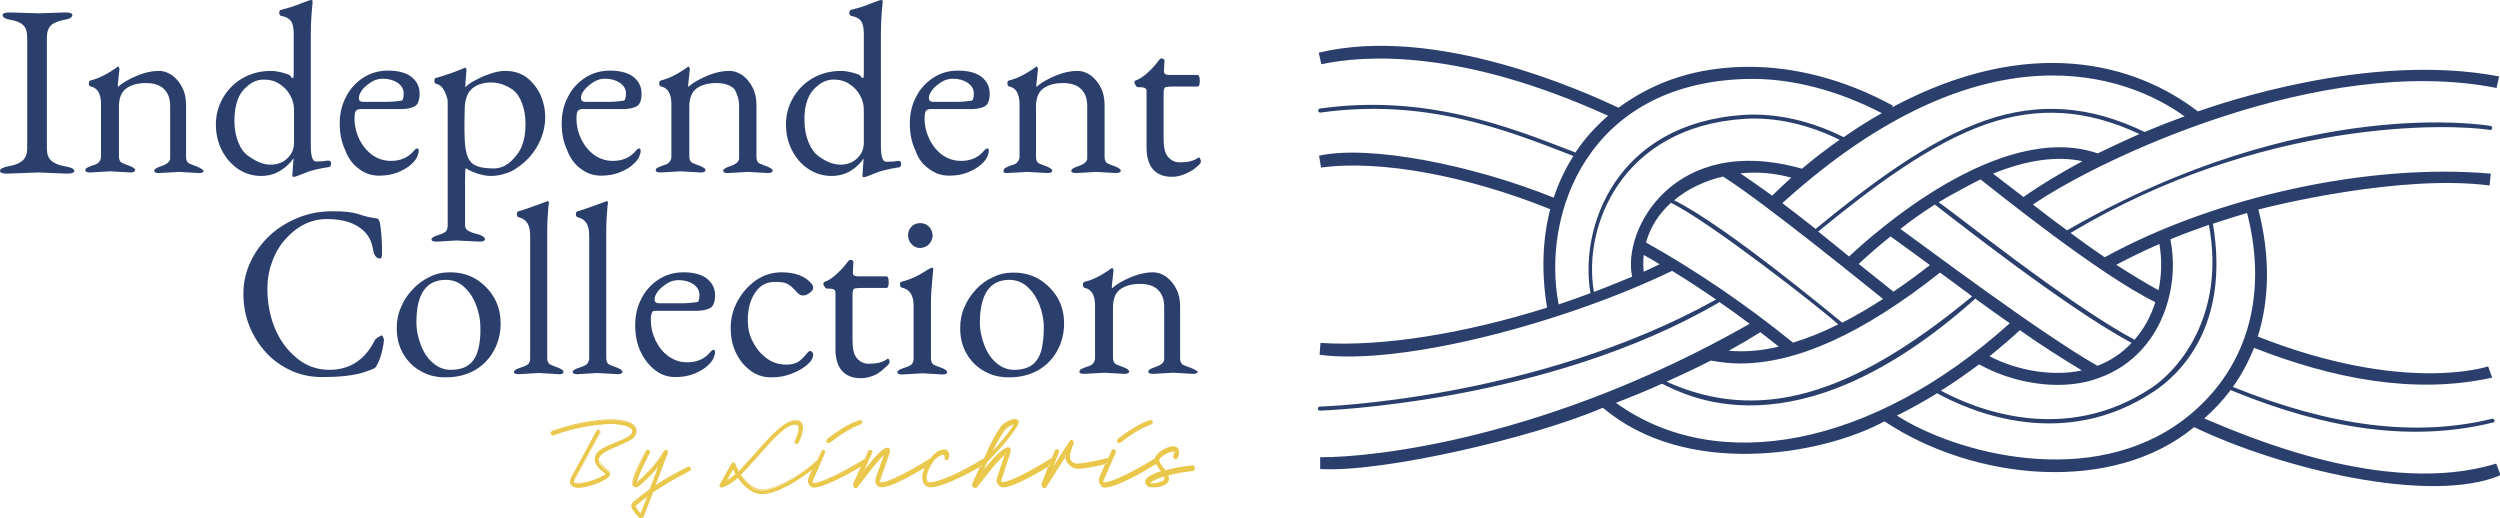 <?xml version="1.0" encoding="utf-8"?>
<!-- Generator: Adobe Illustrator 27.1.1, SVG Export Plug-In . SVG Version: 6.00 Build 0)  -->
<svg version="1.1" id="Layer_1" xmlns="http://www.w3.org/2000/svg" xmlns:xlink="http://www.w3.org/1999/xlink" x="0px" y="0px"
	 viewBox="0 0 863.9 179.1" style="enable-background:new 0 0 863.9 179.1;" xml:space="preserve">
<style type="text/css">
	.st0{fill:#2B3F6D;}
	.st1{fill:#EAC84B;}
	.st2{fill:#EAC74A;}
</style>
<g>
	<path id="fullLogo" class="st0" d="M862.6,160.2c-38.5,11.8-87.7-10.1-100.9-15.6c3.4-3,6.5-6.3,9.1-9.8
		c23.5,9.6,56.4,19.7,90.7,11.2c0.4-0.1,0.6-0.5,0.5-0.8s-0.5-0.6-0.8-0.5c-26.2,6.4-55.5,2.8-89.6-11c3-4.2,5.4-8.7,7.3-13.5
		c26.8,10.5,55.1,16.3,82.3,10.3l-1.4-3.9c-0.3,0.1-28.8,9.7-79.6-10.3c4.1-13,4.3-28,0.2-43.9c4.5-1.2,49.2-12.3,79.9-8.3l0.4-4.1
		c-41.8-3.7-95.2,7.9-133.4,28.9c-4-2.7-7.9-5.5-11.8-8.4c66.2-39.7,130.8-37.8,144.9-35.6c0.4,0.1,0.7-0.2,0.8-0.6
		c0.1-0.4-0.2-0.7-0.6-0.8c-0.2,0-64-11.4-146.3,36.1c-4-2.9-7.9-5.9-11.8-8.9c22.6-15.6,99.7-52.3,160.2-40.3l0.9-4
		c-45.2-8.6-97,9.7-104.1,12.1c-21.4-16.5-58-26.9-105.7-1.4l0.3-0.6c-16.7-9.1-34.4-13.7-51.3-13.4c-16.2,0.3-30.5,4.6-43.5,14.1
		c-11.6-5.4-62.8-28.8-103.6-19l0.9,4c15.4-3.3,48.5-5.2,99.1,17.8c-4.4,3.8-8.2,8-11.3,12.7c-23.1-9-51.9-20.3-88.3-15.2
		c-0.4,0.1-0.6,0.4-0.6,0.8c0.1,0.4,0.4,0.6,0.8,0.6c36-5,63.3,5.6,87.4,15c-2.8,4.4-5.1,9.2-6.8,14.4c-28.5-11.5-64-18.3-81.1-14.5
		l0.7,4.1c20.7-2.8,51,3,79.2,14.4c-2.7,10.4-3.1,21.9-1.1,34c-28.3,8.9-56.8,13.6-78.3,12.2l-0.3,4.1c28.6,3.8,84.7-11.1,121.8-29
		c5.1,3.1,10.1,6.4,15.2,9.9c-62.4,34.7-136.7,37-136.9,37c-0.4,0-0.7,0.3-0.7,0.7c0,0.4,0.3,0.7,0.7,0.7c0,0,0,0,0,0
		c0.2,0,78.2-2.5,138.1-37.5c3.5,2.4,7,4.9,10.4,7.5C535,151.5,475,158.1,456.2,158l0,4.1c0.2,0,0.4,0,0.6,0
		c21.1,1.1,72.7-10.7,97.1-21.2c28.5,24.2,75.1,16.7,97.3,4.7c31.3,20.8,79.1,25.1,107,2c30,14.4,81.6,26.9,105.9,16.6L862.6,160.2
		L862.6,160.2z M749.2,103.9c1.9-6.9,2.2-14.2,0.8-21.2c4.3-1.8,8.7-3.4,13.3-5c6,32.2-11.4,50.8-19.8,56.3
		c-30.1,20-60.9,7.4-72.8,1c4.5-2.8,8.9-5.9,13.2-9.1c8.3,4.6,18.1,7.1,27.2,7.1c5.1,0,10-0.8,14.2-2.4
		C737,126.5,745.7,116.8,749.2,103.9C749.2,103.9,749.2,103.9,749.2,103.9L749.2,103.9z M650.7,103.3c-4.9,3.2-9.6,5.9-14.1,8.2
		c-2.3-1.8-40.1-33.4-58.1-42.3c4.8-4,10.6-6.7,16.9-8.2C609.7,70,645.9,99.5,650.7,103.3z M601.4,59.9c5.9-0.6,11.9-0.1,17.6,1.5
		c-2.2,2-4.5,4.1-6.6,6.2C608.8,65,605.1,62.4,601.4,59.9z M642.3,91.2c2.9-2.7,6.6-6,11-9.5c4.5,3.2,9.1,6.6,13.6,9.9
		c-4.3,3.4-8.5,6.4-12.6,9.2C650.4,97.7,646.4,94.5,642.3,91.2z M656.7,79.1c3.6-2.8,7.6-5.7,11.9-8.4c3.8,2.8,44.8,35.4,68,47.8
		c-3.3,3.5-7.3,6.2-11.8,7.9C705.3,115.4,662.9,83.5,656.7,79.1L656.7,79.1z M719.4,128c-9.7,2.1-21.9,0.3-31.9-4.9
		c3.6-2.9,7.1-5.9,10.5-9C704.9,119,712.1,123.6,719.4,128z M746.2,84.3c0.9,5.3,0.8,10.7-0.3,16c-4.9-2.7-9.8-5.7-14.6-8.8
		C736,89,741,86.6,746.2,84.3z M744.8,104.4c-1.6,5-4,9.4-7.2,13c-23.5-12.6-62.7-44.3-67.7-47.5c3.5-2.2,13.3-7.4,14.5-7.9
		C688.3,65,725.2,94.9,744.8,104.4z M699.2,68.1c-0.1-0.1-0.1-0.1-0.2-0.2c-3.4-2.6-6.9-5.3-10.3-7.9c11.6-4.7,22-6.2,30.9-4.3
		C712.2,59.7,705.3,63.8,699.2,68.1L699.2,68.1z M724.9,53c-33.9-11.6-77.9,28.1-85.9,35.6c-0.1,0-0.1-0.1-0.2-0.1
		c-3.5-2.8-7-5.7-10.5-8.5c18.8-15.4,38.8-30.4,58.1-37.1c17.9-6.2,34.7-5.1,52.9,3.4C734.4,48.5,729.6,50.7,724.9,53L724.9,53z
		 M754.9,40.2c-4.7,1.7-9.3,3.5-13.8,5.4c-18.9-9.1-36.4-10.4-55-4c-19.6,6.8-39.8,22-58.7,37.5c-3.8-3-7.6-6-11.5-8.9
		C685.4,7.3,735,25.9,754.9,40.2z M538.6,105.2c-6-31.4,10.1-76.2,64.4-77.9c15.5-0.5,31.8,3.8,47.3,11.8c-4.5,2.5-8.9,5.3-13.2,8.3
		c-11-5.5-22.9-8.4-34.6-7.7c-44.3,3-56.8,39-52.9,61.6C545.8,102.7,542.2,104,538.6,105.2L538.6,105.2z M550.8,100.9
		c-4-22.8,9.7-56.9,51.6-59.8c11.2-0.8,22.7,2,33.3,7.2c-4.4,3.1-8.8,6.4-13,10c-44.2-12.5-62.2,21.1-58.7,37.3
		C559.7,97.4,555.2,99.2,550.8,100.9L550.8,100.9z M568,93.9c-0.2-2-0.2-3.9,0-5.8c1.8,1,3.7,2.1,5.5,3.2
		C571.7,92.2,569.9,93,568,93.9L568,93.9z M568.8,83.8c1.4-5.1,4.3-9.8,8.6-13.7c12.9,6.1,52.7,37.2,57.8,42
		c-5.4,2.7-10.6,4.8-15.6,6.3C602.9,104.9,585.8,93.3,568.8,83.8L568.8,83.8z M608.3,114.8c2.1,1.6,4.3,3.3,6.4,5
		c-6.1,1.4-11.8,1.9-17.3,1.4C601.2,119.1,604.8,117,608.3,114.8z M591.2,124.6c3.3,0.6,6.7,1,10.1,1c19.6,0,42.4-10.3,69.1-31.4
		c0.8,0.6,8.2,6,11.1,8.2c-42.7,35.4-74.4,43.5-105.6,29.5C581.2,129.5,586.3,127.1,591.2,124.6L591.2,124.6z M558.4,139.2
		c5.5-2.1,10.8-4.3,15.9-6.6c7.3,3.3,45.9,26.3,108.3-29.4c3.9,2.9,7.9,5.7,11.9,8.5C646.9,154.6,593.4,164.5,558.4,139.2
		L558.4,139.2z M754.9,144.8c-32.2,24.7-79.4,11.7-99.4-1.2c4.7-2.3,9.3-4.9,13.9-7.7c12.2,6.7,44,20,75-0.7
		c8.6-5.7,26.3-22.2,20.3-57.9c3.9-1.3,7.8-2.5,11.8-3.7C784.1,103.2,775.9,128.6,754.9,144.8L754.9,144.8z"/>
	<a xlink:href="1.4210854715202e-14" >
		<path id="type_PathItem_" class="st0" d="M22.6,57.5c-2.1-0.3-3.7-1-4.8-1.9c-1.1-0.9-1.6-2.4-1.6-4.3V13c0-1.9,0.5-3.3,1.4-4.2
			c0.9-0.9,2.4-1.5,4.4-1.9c2-0.3,3-0.9,3-1.7c0-0.6-0.8-0.9-2.5-0.9l-9.2,0.3L3.4,4.3c-1.6,0-2.5,0.3-2.5,0.9c0,0.8,1,1.4,3,1.7
			c2,0.4,3.4,1,4.2,1.9C9,9.6,9.4,11.1,9.4,13v38.2c0,1.9-0.5,3.3-1.6,4.3c-1.1,0.9-2.6,1.6-4.7,1.9C1,57.8,0,58.4,0,59
			c0,0.7,0.8,1,2.5,1l10.8-0.4l9.9,0.4c1.6,0,2.5-0.3,2.5-1C25.6,58.4,24.6,57.8,22.6,57.5z"/>
	</a>
	<a xlink:href="1.4210854715202e-14" >
		<path id="type_PathItem_-2" class="st0" d="M68.2,57.6c-1.2-0.4-2.1-0.8-2.8-1.1c-0.7-0.3-1.1-1.1-1.1-2.2v-18
			c0-2.3-0.4-4.3-1.3-6c-0.8-1.7-2-3.1-3.4-4.2c-1.4-1-3-1.6-4.7-1.6s-3.4,0.3-5.2,0.8c-1.8,0.6-3.5,1.3-5,2.1
			c-1.6,0.8-2.9,1.7-3.9,2.6c-0.1-0.1-0.1-0.3-0.1-0.7l0.6-5.5c-0.2-0.5-0.3-0.8-0.4-0.8c-0.2,0-0.3,0-0.3,0.1
			c-3.3,2.4-6.4,4-9.3,4.7c-0.4,0.1-0.6,0.4-0.6,1c0,0.6,0.2,1,0.7,1.1c2.3,0.5,3.5,2.5,3.5,6.1v18.2c0,0.7-0.3,1.4-0.8,1.9
			c-0.1,0.2-0.4,0.4-0.8,0.6c-0.5,0.2-0.7,0.3-0.8,0.3c-0.1,0-0.4,0.1-0.9,0.3s-1,0.4-1.4,0.6c-0.5,0.3-0.7,0.5-0.7,0.9
			c0,0.6,0.6,0.8,1.7,0.8l6.9-0.4l6.9,0.4c1.1,0,1.7-0.3,1.7-0.8c0-0.5-0.6-0.9-1.7-1.4c-1.2-0.4-2.1-0.8-2.8-1.1
			c-0.7-0.3-1.1-1.1-1.1-2.2V36.9c0-3.1,0.9-5.2,2.6-6.4c1.7-1.2,4-1.8,6.8-1.8c2.7,0,4.8,0.7,6.2,2.1c1.4,1.4,2.1,3.3,2.1,5.8v18.2
			c0,0.2,0,0.3-0.1,0.4c-0.2,0.9-1.3,1.7-3.2,2.3c-0.1,0.1-0.2,0.1-0.3,0.1c-1.3,0.5-1.9,0.9-1.9,1.4c0,0.6,0.6,0.8,1.7,0.8l6.9-0.4
			l6.8,0.4c1.1,0,1.7-0.3,1.7-0.8C69.9,58.5,69.3,58.1,68.2,57.6L68.2,57.6z"/>
	</a>
	<path id="type_CompoundPathItem_" class="st0" d="M97,58.9c1.9-1.2,3.4-2.6,4.4-4.2v0.5l-0.4,5.6c0,0.2,0.2,0.3,0.7,0.3
		c0.3,0,1.6-0.5,3.9-1.4c1.1-0.5,2.2-0.8,3.5-1.1c1.3-0.3,2.6-0.6,4.1-0.8c0.8,0,1.2-0.4,1.2-1.3c0-0.7-0.3-1-1-1h-0.3
		c-0.8,0.2-2.1,0.3-3.9,0.3c-1.2,0-1.8-1.8-1.8-5.5V12c0-3.4,0.2-6.8,0.5-10c0.1-0.5,0.1-0.8,0.1-1.1V0.3C108,0.1,107.8,0,107.5,0
		c-0.3,0-1.6,0.4-3.8,1.3c-1.1,0.5-2.2,0.8-3.3,1.2c-1.1,0.3-2.2,0.6-3.3,0.9c-0.4,0.1-0.6,0.4-0.6,1c0,0.6,0.2,1,0.7,1.1
		c1.6,0.3,2.7,0.9,3.3,1.7c0.6,0.8,1,2.3,1,4.4V25c0,1.4-0.1,2-0.3,2c-0.2,0-0.5-0.2-0.8-0.7c-0.2-0.3-0.7-0.6-1.5-0.8
		c-0.8-0.3-1.6-0.5-2.6-0.7c-0.9-0.2-1.8-0.3-2.6-0.3c-3.8,0-7.1,0.9-10,2.6c-2.9,1.7-5.1,4-6.7,6.8c-1.6,2.8-2.4,5.8-2.4,9.1
		s0.7,6.2,2,8.8c1.3,2.7,3.2,4.8,5.5,6.5c2.4,1.6,5.1,2.5,8.1,2.5C92.9,60.8,95.1,60.1,97,58.9L97,58.9z M82.4,49.3
		c-0.9-2.2-1.4-4.7-1.4-7.5c0-2.9,0.4-5.3,1.1-7.2c0.7-2,1.9-3.7,3.6-5c1.6-1.4,3.5-2.1,5.5-2.1c2.1,0,3.9,0.5,5.5,1.6
		c1.6,1,2.8,2.4,3.6,3.9c0.9,1.6,1.3,3.2,1.3,5v11.4c0,2.1-0.8,3.9-2.3,5.3c-1.5,1.5-3.5,2.2-5.8,2.2c-2.4,0-4.9-1-7.5-2.9
		C84.5,53.1,83.3,51.5,82.4,49.3L82.4,49.3z"/>
	<path id="type_CompoundPathItem_-2" class="st0" d="M124.1,58.4c2.1,1.6,4.4,2.3,6.9,2.3s4.7-0.4,6.6-1.2c1.9-0.8,3.5-1.7,4.7-2.9
		c1.2-1.1,1.9-2.2,2.1-3.1c0.2-0.5,0.3-1,0.3-1.4c0-0.6-0.2-0.8-0.6-0.8c-0.2,0-0.5,0.2-0.9,0.6c-2,2.5-4.7,3.7-8.1,3.7
		c-2.4,0-4.5-0.7-6.4-2c-1.9-1.4-3.4-3.2-4.5-5.4c-1.1-2.3-1.7-4.7-1.7-7.3c0-1.4,0.2-2.2,0.5-2.6c0.3-0.4,0.9-0.6,1.6-0.6h13.9
		c1.9,0,3.5-0.3,4.7-0.9c1.2-0.6,1.8-2.1,1.8-4.5c0-2.4-1-4.3-2.9-5.8c-1.9-1.4-4.6-2.1-8-2.1c-3.2,0-6,0.8-8.5,2.4
		c-2.5,1.6-4.6,3.8-6,6.6c-1.5,2.8-2.2,5.9-2.2,9.3s0.6,6.5,1.9,9.2C120.3,54.7,122,56.9,124.1,58.4L124.1,58.4z M125.2,31
		c0.8-1,1.9-1.9,3.2-2.7c1.3-0.8,2.6-1.1,3.9-1.1c2,0,3.7,0.5,5.1,1.4c1.4,1,2.1,2.2,2.1,3.7c0,1.6-0.3,2.4-0.8,2.5
		c-0.7,0.1-1.6,0.2-2.7,0.3c-1,0.1-2.2,0.1-3.5,0.1h-6.9c-1.1,0-1.6-0.4-1.6-1.3C124,33,124.4,32.1,125.2,31L125.2,31z"/>
	<path id="type_CompoundPathItem_-3" class="st0" d="M182.8,54.5c1.7-1.9,3.1-4,4.1-6.5c1-2.4,1.5-4.9,1.5-7.5
		c0-2.8-0.6-5.4-1.7-7.9c-1.2-2.4-2.8-4.4-4.8-5.9c-2.1-1.5-4.5-2.2-7.3-2.2c-1.6,0-3.3,0.3-5.2,1c-1.9,0.6-3.6,1.4-5.1,2.2
		c-1.6,0.8-2.7,1.6-3.4,2.4c-0.1-0.1-0.1-0.3-0.1-0.8l0.4-5.1c0-0.5-0.2-0.8-0.5-0.8h-0.1l-0.1,0.1c-2.1,0.8-3.9,1.6-5.6,2.1
		c-1.6,0.6-3,1-4.2,1.3c-0.4,0.1-0.6,0.4-0.6,1c0,0.6,0.2,1,0.7,1.1c0.8,0.2,1.6,0.6,2.1,1.4c0.6,0.8,1,1.6,1.3,2.5
		c0.3,0.9,0.5,1.6,0.5,2.3v42.9c0,0.5-0.1,1-0.4,1.5c-0.2,0.6-1.2,1.1-2.8,1.6c-1.6,0.5-2.4,1-2.4,1.5c0,0.6,0.6,0.8,1.8,0.8
		l6.8-0.4l8,0.4c1.2,0,1.9-0.3,1.9-0.8c0-0.7-1-1.4-3-1.9c-0.3-0.1-0.6-0.1-0.8-0.2c-0.3-0.1-0.4-0.1-0.6-0.2
		c-0.3-0.1-0.8-0.4-1.5-0.7c-0.6-0.4-1-1-1-1.8V62.4c0-2.9,0.1-4.3,0.3-4.3c0.6,0.5,1.4,0.9,2.4,1.3c1,0.4,2.1,0.8,3.2,1
		c1.1,0.3,2.1,0.4,2.9,0.4c2.6,0,5-0.6,7.4-1.7C179,57.9,181,56.4,182.8,54.5L182.8,54.5z M180.4,50.3c-0.8,2.1-2.2,3.9-3.9,5.5
		c-1.8,1.6-3.7,2.4-5.9,2.4c-3.7,0-6.2-0.6-7.6-1.9c-1.1-1.1-1.8-2.7-2.1-4.8c-0.3-2.1-0.4-4.3-0.4-6.6v-2.6l0.1-5.4
		c0.2-3,1.1-5.2,2.8-6.5c1.7-1.3,3.8-1.9,6.4-1.9c2.4,0,4.9,0.8,7.4,2.5c1.3,1,2.4,2.5,3.2,4.7c0.8,2.1,1.2,4.6,1.2,7.4
		C181.6,45.7,181.2,48.2,180.4,50.3L180.4,50.3z"/>
	<path id="type_CompoundPathItem_-4" class="st0" d="M200.8,58.4c2.1,1.6,4.4,2.3,6.9,2.3s4.7-0.4,6.6-1.2c1.9-0.8,3.5-1.7,4.7-2.9
		c1.2-1.1,1.9-2.2,2.1-3.1c0.2-0.5,0.3-1,0.3-1.4c0-0.6-0.2-0.8-0.6-0.8c-0.2,0-0.5,0.2-0.9,0.6c-2,2.5-4.7,3.7-8.1,3.7
		c-2.4,0-4.5-0.7-6.4-2c-1.9-1.4-3.4-3.2-4.5-5.4c-1.1-2.3-1.7-4.7-1.7-7.3c0-1.4,0.2-2.2,0.5-2.6c0.3-0.4,0.9-0.6,1.6-0.6h13.9
		c1.9,0,3.5-0.3,4.7-0.9c1.2-0.6,1.8-2.1,1.8-4.5c0-2.4-1-4.3-2.9-5.8c-1.9-1.4-4.6-2.1-8-2.1c-3.2,0-6,0.8-8.5,2.4
		c-2.5,1.6-4.6,3.8-6,6.6c-1.5,2.8-2.2,5.9-2.2,9.3s0.6,6.5,1.9,9.2C197,54.7,198.7,56.9,200.8,58.4L200.8,58.4z M202,31
		c0.8-1,1.9-1.9,3.2-2.7c1.3-0.8,2.6-1.1,3.9-1.1c2,0,3.7,0.5,5.1,1.4c1.4,1,2.1,2.2,2.1,3.7c0,1.6-0.3,2.4-0.8,2.5
		c-0.7,0.1-1.6,0.2-2.7,0.3c-1,0.1-2.2,0.1-3.5,0.1h-6.9c-1.1,0-1.6-0.4-1.6-1.3C200.7,33,201.1,32.1,202,31L202,31z"/>
	<a xlink:href="1.4210854715202e-14" >
		<path id="type_PathItem_-3" class="st0" d="M255.4,36.6v18.2c0,0.2,0,0.3-0.1,0.4c-0.2,0.9-1.3,1.7-3.2,2.3
			c-0.1,0.1-0.2,0.1-0.3,0.1c-1.3,0.5-1.9,0.9-1.9,1.4c0,0.6,0.6,0.8,1.7,0.8l6.9-0.4l6.8,0.4c1.1,0,1.7-0.3,1.7-0.8
			c0-0.5-0.6-0.9-1.7-1.4c-1.2-0.4-2.1-0.8-2.8-1.1c-0.7-0.3-1.1-1.1-1.1-2.2v-18c0-2.3-0.4-4.3-1.3-6c-0.8-1.7-2-3.1-3.4-4.2
			c-1.4-1-3-1.6-4.7-1.6s-3.4,0.3-5.2,0.8c-1.8,0.6-3.5,1.3-5,2.1c-1.6,0.8-2.9,1.7-3.9,2.6c-0.1-0.1-0.1-0.3-0.1-0.7l0.6-5.5
			c-0.2-0.5-0.3-0.8-0.4-0.8c-0.2,0-0.3,0-0.3,0.1c-3.3,2.4-6.4,4-9.3,4.7c-0.4,0.1-0.6,0.4-0.6,1c0,0.6,0.2,1,0.7,1.1
			c2.3,0.5,3.5,2.5,3.5,6.1v18.2c0,0.7-0.3,1.4-0.8,1.9c-0.1,0.2-0.4,0.4-0.8,0.6c-0.5,0.2-0.7,0.3-0.8,0.3c-0.1,0-0.4,0.1-0.9,0.3
			c-0.5,0.2-1,0.4-1.4,0.6c-0.5,0.3-0.7,0.5-0.7,0.9c0,0.6,0.6,0.8,1.7,0.8l6.9-0.4l6.9,0.4c1.1,0,1.7-0.3,1.7-0.8
			c0-0.5-0.6-0.9-1.7-1.4c-1.2-0.4-2.1-0.8-2.8-1.1c-0.7-0.3-1.1-1.1-1.1-2.2V36.9c0-3.1,0.9-5.2,2.6-6.4c1.7-1.2,4-1.8,6.8-1.8
			c2.7,0,4.8,0.7,6.2,2.1C254.6,32.2,255.4,34.1,255.4,36.6L255.4,36.6z"/>
	</a>
	<path id="type_CompoundPathItem_-5" class="st0" d="M279.2,58.3c2.4,1.6,5.1,2.5,8.1,2.5c2.5,0,4.8-0.6,6.7-1.8
		c1.9-1.2,3.4-2.6,4.4-4.2v0.5l-0.4,5.6c0,0.2,0.2,0.3,0.7,0.3c0.3,0,1.6-0.5,3.9-1.4c1.1-0.5,2.2-0.8,3.5-1.1
		c1.3-0.3,2.6-0.6,4.1-0.8c0.8,0,1.2-0.4,1.2-1.3c0-0.7-0.3-1-1-1h-0.3c-0.8,0.2-2.1,0.3-3.9,0.3c-1.2,0-1.8-1.8-1.8-5.5V12
		c0-3.4,0.2-6.8,0.5-10c0.1-0.5,0.1-0.8,0.1-1.1V0.3C305,0.1,304.8,0,304.5,0c-0.3,0-1.6,0.4-3.8,1.3c-1.1,0.5-2.2,0.8-3.3,1.2
		c-1.1,0.3-2.2,0.6-3.3,0.9c-0.4,0.1-0.6,0.4-0.6,1c0,0.6,0.2,1,0.7,1.1c1.6,0.3,2.7,0.9,3.3,1.7c0.6,0.8,1,2.3,1,4.4V25
		c0,1.4-0.1,2-0.3,2c-0.2,0-0.5-0.2-0.8-0.7c-0.2-0.3-0.7-0.6-1.5-0.8c-0.8-0.3-1.6-0.5-2.6-0.7c-0.9-0.2-1.8-0.3-2.6-0.3
		c-3.8,0-7.1,0.9-10,2.6c-2.9,1.7-5.1,4-6.7,6.8c-1.6,2.8-2.4,5.8-2.4,9.1s0.7,6.2,2,8.8C275,54.5,276.8,56.7,279.2,58.3L279.2,58.3
		z M279,34.6c0.7-2,1.9-3.7,3.6-5c1.6-1.4,3.5-2.1,5.5-2.1c2.1,0,3.9,0.5,5.5,1.6c1.6,1,2.8,2.4,3.6,3.9c0.9,1.6,1.3,3.2,1.3,5v11.4
		c0,2.1-0.8,3.9-2.3,5.3c-1.5,1.5-3.5,2.2-5.8,2.2c-2.4,0-4.9-1-7.5-2.9c-1.4-1-2.6-2.6-3.5-4.8c-0.9-2.2-1.4-4.7-1.4-7.5
		C277.9,38.9,278.3,36.5,279,34.6L279,34.6z"/>
	<path id="type_CompoundPathItem_-6" class="st0" d="M321.1,58.4c2.1,1.6,4.4,2.3,6.9,2.3s4.7-0.4,6.6-1.2c1.9-0.8,3.5-1.7,4.7-2.9
		c1.2-1.1,1.9-2.2,2.1-3.1c0.2-0.5,0.3-1,0.3-1.4c0-0.6-0.2-0.8-0.6-0.8c-0.2,0-0.5,0.2-0.9,0.6c-2,2.5-4.7,3.7-8.1,3.7
		c-2.4,0-4.5-0.7-6.4-2c-1.9-1.4-3.4-3.2-4.5-5.4c-1.1-2.3-1.7-4.7-1.7-7.3c0-1.4,0.2-2.2,0.5-2.6c0.3-0.4,0.9-0.6,1.6-0.6h13.9
		c1.9,0,3.5-0.3,4.7-0.9c1.2-0.6,1.8-2.1,1.8-4.5c0-2.4-1-4.3-2.9-5.8c-1.9-1.4-4.6-2.1-8-2.1c-3.2,0-6,0.8-8.5,2.4
		c-2.5,1.6-4.6,3.8-6,6.6c-1.5,2.8-2.2,5.9-2.2,9.3s0.6,6.5,1.9,9.2C317.2,54.7,318.9,56.9,321.1,58.4L321.1,58.4z M322.2,31
		c0.8-1,1.9-1.9,3.2-2.7c1.3-0.8,2.6-1.1,3.9-1.1c2,0,3.7,0.5,5.1,1.4c1.4,1,2.1,2.2,2.1,3.7c0,1.6-0.3,2.4-0.8,2.5
		c-0.7,0.1-1.6,0.2-2.7,0.3c-1,0.1-2.2,0.1-3.5,0.1h-6.9c-1.1,0-1.6-0.4-1.6-1.3C320.9,33,321.4,32.1,322.2,31z"/>
	<a xlink:href="1.4210854715202e-14" >
		<path id="type_PathItem_-4" class="st0" d="M348.1,59.8l6.9-0.4l6.9,0.4c1.1,0,1.7-0.3,1.7-0.8c0-0.5-0.6-0.9-1.7-1.4
			c-1.2-0.4-2.1-0.8-2.8-1.1c-0.7-0.3-1.1-1.1-1.1-2.2V36.9c0-3.1,0.9-5.2,2.6-6.4c1.7-1.2,4-1.8,6.8-1.8c2.7,0,4.8,0.7,6.2,2.1
			c1.4,1.4,2.1,3.3,2.1,5.8v18.2c0,0.2,0,0.3-0.1,0.4c-0.2,0.9-1.3,1.7-3.2,2.3c-0.1,0.1-0.2,0.1-0.3,0.1c-1.3,0.5-1.9,0.9-1.9,1.4
			c0,0.6,0.6,0.8,1.7,0.8l6.9-0.4l6.8,0.4c1.1,0,1.7-0.3,1.7-0.8c0-0.5-0.6-0.9-1.7-1.4c-1.2-0.4-2.1-0.8-2.8-1.1
			c-0.7-0.3-1.1-1.1-1.1-2.2v-18c0-2.3-0.4-4.3-1.3-6c-0.8-1.7-2-3.1-3.4-4.2c-1.4-1-3-1.6-4.7-1.6s-3.4,0.3-5.2,0.8
			c-1.8,0.6-3.5,1.3-5,2.1c-1.6,0.8-2.9,1.7-3.9,2.6c-0.1-0.1-0.1-0.3-0.1-0.7l0.6-5.5c-0.2-0.5-0.3-0.8-0.4-0.8
			c-0.2,0-0.3,0-0.3,0.1c-3.3,2.4-6.4,4-9.3,4.7c-0.4,0.1-0.6,0.4-0.6,1c0,0.6,0.2,1,0.7,1.1c2.3,0.5,3.5,2.5,3.5,6.1v18.2
			c0,0.7-0.3,1.4-0.8,1.9c-0.1,0.2-0.4,0.4-0.8,0.6c-0.5,0.2-0.7,0.3-0.8,0.3c-0.1,0-0.4,0.1-0.9,0.3s-1,0.4-1.4,0.6
			c-0.5,0.3-0.7,0.5-0.7,0.9C346.4,59.5,347,59.8,348.1,59.8L348.1,59.8z"/>
	</a>
	<a xlink:href="1.4210854715202e-14" >
		<path id="type_PathItem_-5" class="st0" d="M414.3,54.4c-0.1,0-0.2,0-0.3,0.1c-1.4,1.1-3.5,1.6-6.3,1.6c-1.6,0-2.9-0.6-4-1.8
			c-1.1-1.2-1.6-3.3-1.6-6.1v-16c0-1.1,0.2-1.8,0.5-2c0.4-0.2,1.3-0.3,2.8-0.3h8.4c0.6,0,0.8-0.7,0.8-2s-0.3-2-0.8-2h-9.6
			c-1.4,0-2-0.4-2-1.2l0.2-3.7c0-0.6-0.4-0.8-1.2-0.8c-0.2,0-0.7,0.5-1.5,1.6c-0.8,1.1-1.9,2.2-3.3,3.5c-1.4,1.2-2.7,2.1-4,2.5
			c-0.3,0.2-0.4,0.4-0.4,0.6c0,0.2,0.1,0.6,0.4,1c0.3,0.5,0.5,0.7,0.6,0.7c1.4,0,2.2,0.1,2.6,0.3c0.4,0.2,0.6,0.5,0.6,1v19.6
			c0,3.4,0.8,5.9,2.3,7.6c1.6,1.7,3.7,2.5,6.5,2.5c1.6,0,3.2-0.4,4.8-1.1c1.6-0.7,2.9-1.5,3.8-2.4c0.9-0.7,1.4-1.3,1.4-1.8
			C414.8,54.8,414.6,54.4,414.3,54.4L414.3,54.4z"/>
	</a>
	<a xlink:href="1.4210854715202e-14" >
		<path id="type_PathItem_-6" class="st0" d="M131.8,115.9c-0.1,0-0.1,0-0.2,0.1c-0.1,0.1-0.4,0.3-0.9,0.5c-0.5,0.3-0.9,0.6-1.2,1.1
			c-3.4,6.8-8.7,10.2-15.7,10.2c-4.3,0-8.1-1.4-11.3-4.1c-3.4-2.8-5.9-6.3-7.6-10.5c-1.7-4.2-2.5-8.7-2.5-13.4
			c0-3.2,0.5-6.3,1.6-9.2c1-2.9,2.5-5.5,4.4-7.7c1.9-2.2,4.1-4,6.6-5.3c2.5-1.3,5.2-1.9,8-1.9c5.7,0,10,1.4,12.9,4.3
			c1.6,1.6,2.6,3.6,3,6.2c0.3,2,1.1,3,2.2,3.1c0.4,0.1,0.7-0.1,0.8-0.6c0.1-0.2,0.1-0.4,0.1-0.8v-2.6c0-1.2-0.1-2.5-0.2-4.1
			c-0.1-1.5-0.3-2.8-0.5-4c-0.2-1.1-0.6-1.7-1-1.7c-2.3-0.3-4.4-0.8-6.4-1.5c-2-0.7-5-1-9-1c-4.2,0-8.1,0.7-11.8,2.2
			c-3.7,1.5-7,3.5-9.8,6.1c-2.8,2.6-5.1,5.7-6.7,9.1c-1.6,3.4-2.5,7.1-2.5,11.1s0.7,7.7,2.1,11.2c1.4,3.5,3.4,6.6,5.8,9.2
			c2.5,2.7,5.4,4.7,8.7,6.2c3.3,1.5,6.9,2.2,10.7,2.2c5.8,0,10.2-0.5,13.5-1.4c3-0.9,4.6-1.6,4.9-2c1.4-2.1,2.4-5.2,2.9-9.5
			C132.4,116.4,132.2,115.9,131.8,115.9L131.8,115.9z"/>
	</a>
	<path id="type_CompoundPathItem_-7" class="st0" d="M164.4,96.4c-2.7-1.6-5.6-2.3-9-2.3c-2.5,0-4.8,0.5-7,1.6
		c-2.2,1.1-4.2,2.5-5.9,4.4c-1.7,1.8-3.1,3.9-4,6.2c-1,2.3-1.4,4.6-1.4,7.1c0,3.3,0.7,6.2,2.2,8.8c1.5,2.6,3.5,4.6,6,6
		c2.6,1.5,5.4,2.2,8.6,2.2c4.1,0,7.5-0.9,10.4-2.6c2.8-1.7,5-4,6.5-6.9c1.5-2.8,2.2-5.9,2.2-9.2c0-3.3-0.8-6.3-2.3-8.9
		C169.1,100.1,167,98,164.4,96.4L164.4,96.4z M165.2,120.9c-0.6,2.2-1.6,3.9-3.1,5.1c-1.5,1.2-3.7,1.8-6.5,1.8
		c-2.1,0-4.1-0.8-5.9-2.3c-1.8-1.5-3.2-3.5-4.2-6.1c-1-2.5-1.6-5.2-1.6-8.1c0-9.8,3.4-14.6,10.2-14.6c2.3,0,4.4,0.8,6.1,2.3
		c1.8,1.6,3.2,3.6,4.2,6.1c1,2.5,1.6,5.2,1.6,8.2C166.1,116.2,165.8,118.7,165.2,120.9L165.2,120.9z"/>
	<a xlink:href="1.4210854715202e-14" >
		<path id="type_PathItem_-7" class="st0" d="M194.7,128.5c0-0.5-0.6-0.9-1.7-1.4c-1.2-0.4-2.1-0.8-2.8-1.1
			c-0.7-0.3-1.1-1.1-1.1-2.2V81.6c0-2.3,0-4.2,0.1-5.9c0.1-1.7,0.2-3,0.3-4.1l0.2-1.5c0-0.4-0.2-0.6-0.5-0.6l-0.1,0.1H189
			c-5.1,1.9-8.3,3-9.8,3.4c-0.4,0.1-0.6,0.4-0.6,1c0,0.6,0.2,1,0.7,1.1c2.6,0.6,3.9,2.6,3.9,6.2v42.6c0,0.5-0.1,1-0.4,1.5
			c-0.2,0.6-1.2,1.1-2.8,1.6c-1.6,0.5-2.4,1-2.4,1.5c0,0.6,0.6,0.8,1.7,0.8l6.9-0.4l6.9,0.4C194.1,129.4,194.7,129.1,194.7,128.5
			L194.7,128.5z"/>
	</a>
	<a xlink:href="1.4210854715202e-14" >
		<path id="type_PathItem_-8" class="st0" d="M203.1,125.4c-0.2,0.6-1.2,1.1-2.8,1.6c-1.6,0.5-2.4,1-2.4,1.5c0,0.6,0.6,0.8,1.7,0.8
			l6.9-0.4l6.9,0.4c1.1,0,1.7-0.3,1.7-0.8c0-0.5-0.6-0.9-1.7-1.4c-1.2-0.4-2.1-0.8-2.8-1.1c-0.7-0.3-1.1-1.1-1.1-2.2V81.6
			c0-2.3,0-4.2,0.1-5.9c0.1-1.7,0.2-3,0.3-4.1l0.2-1.5c0-0.4-0.2-0.6-0.5-0.6l-0.1,0.1h-0.1c-5.1,1.9-8.3,3-9.8,3.4
			c-0.4,0.1-0.6,0.4-0.6,1c0,0.6,0.2,1,0.7,1.1c2.6,0.6,3.9,2.6,3.9,6.2v42.6C203.6,124.3,203.4,124.9,203.1,125.4L203.1,125.4z"/>
	</a>
	<path id="type_CompoundPathItem_-8" class="st0" d="M226.7,107.4h13.9c1.9,0,3.5-0.3,4.7-0.9c1.2-0.6,1.8-2.1,1.8-4.5
		c0-2.4-1-4.3-2.9-5.8c-1.9-1.4-4.6-2.1-8-2.1c-3.2,0-6,0.8-8.5,2.4c-2.5,1.6-4.6,3.8-6,6.6c-1.5,2.8-2.2,5.9-2.2,9.3
		s0.6,6.5,1.9,9.2c1.3,2.7,3,4.8,5.1,6.4s4.4,2.3,6.9,2.3s4.7-0.4,6.6-1.2c1.9-0.8,3.5-1.7,4.7-2.9c1.2-1.1,1.9-2.2,2.1-3.1
		c0.2-0.5,0.3-1,0.3-1.4c0-0.6-0.2-0.8-0.6-0.8c-0.2,0-0.5,0.2-0.9,0.6c-2,2.5-4.7,3.7-8.1,3.7c-2.4,0-4.5-0.7-6.4-2
		c-1.9-1.4-3.4-3.2-4.5-5.4c-1.1-2.3-1.7-4.7-1.7-7.3c0-1.4,0.2-2.2,0.5-2.6C225.3,107.6,225.9,107.4,226.7,107.4L226.7,107.4z
		 M227.4,100.6c0.8-1,1.9-1.9,3.2-2.7c1.3-0.8,2.6-1.1,3.9-1.1c2,0,3.7,0.5,5.1,1.4c1.4,1,2.1,2.2,2.1,3.7c0,1.6-0.3,2.4-0.8,2.5
		c-0.7,0.1-1.6,0.2-2.7,0.3c-1,0.1-2.2,0.1-3.5,0.1h-6.9c-1.1,0-1.6-0.4-1.6-1.3C226.2,102.6,226.6,101.6,227.4,100.6L227.4,100.6z"
		/>
	<a xlink:href="1.4210854715202e-14" >
		<path id="type_PathItem_-9" class="st0" d="M254.9,104c-1.6,2.9-2.4,6-2.4,9.3s0.6,6.2,1.9,8.8c1.3,2.6,3,4.6,5.1,6.1
			c2.1,1.5,4.4,2.2,7,2.2s4.9-0.4,7.1-1.3c2.2-0.8,4-1.9,5.4-3.1c1.4-1.2,2-2.4,2-3.5c0-0.3-0.1-0.6-0.3-0.8
			c-0.2-0.3-0.5-0.4-0.7-0.4c-0.2,0-0.5,0.1-0.8,0.4c-1.2,1.5-2.3,2.6-3.3,3.3c-1,0.6-2.4,1-4.1,1c-2.6,0-4.9-0.7-6.9-2.2
			c-2-1.5-3.6-3.4-4.8-5.8c-1.2-2.3-1.7-4.8-1.7-7.3c0-3.8,0.8-7,2.5-9.5c1.6-2.5,3.9-3.8,6.9-3.8c1.4,0,2.4,0.1,3.2,0.3
			c0.8,0.2,1.5,0.6,2.2,1.1c0.7,0.6,1.5,1.4,2.5,2.5c0.6,0.6,1.2,0.8,1.9,0.8s1.4-0.3,2.2-0.9c0.8-0.6,1.2-1.2,1.2-1.7
			c0-0.4-0.1-0.8-0.4-1.3c-2.2-2.7-5.7-4.1-10.5-4.1c-3.2,0-6.1,0.9-8.8,2.7C258.6,98.7,256.5,101.1,254.9,104L254.9,104z"/>
	</a>
	<a xlink:href="1.4210854715202e-14" >
		<path id="type_PathItem_-10" class="st0" d="M306,126.9c0.9-0.7,1.4-1.3,1.4-1.8c0-0.7-0.2-1.1-0.6-1.1c-0.1,0-0.2,0-0.3,0.1
			c-1.4,1.1-3.5,1.6-6.3,1.6c-1.6,0-2.9-0.6-4-1.8c-1.1-1.2-1.6-3.3-1.6-6.1v-16c0-1.1,0.2-1.8,0.5-2c0.4-0.2,1.3-0.3,2.8-0.3h8.4
			c0.6,0,0.8-0.7,0.8-2s-0.3-2-0.8-2h-9.6c-1.4,0-2-0.4-2-1.2l0.2-3.7c0-0.6-0.4-0.8-1.2-0.8c-0.2,0-0.7,0.5-1.5,1.6
			c-0.8,1.1-1.9,2.2-3.3,3.5c-1.4,1.2-2.7,2.1-4,2.5c-0.3,0.2-0.4,0.4-0.4,0.6c0,0.2,0.1,0.6,0.4,1c0.3,0.5,0.5,0.7,0.6,0.7
			c1.4,0,2.2,0.1,2.6,0.3c0.4,0.2,0.6,0.5,0.6,1v19.6c0,3.4,0.8,5.9,2.3,7.6c1.6,1.7,3.7,2.5,6.5,2.5c1.6,0,3.2-0.4,4.8-1.1
			S305.1,127.7,306,126.9L306,126.9z"/>
	</a>
	<a xlink:href="1.4210854715202e-14" >
		<path id="type_PathItem_-11" class="st0" d="M311,98.3c0,0.6,0.2,1,0.7,1.1c2.7,0.6,4,2.7,4,6.2v18.4c0,0.5-0.1,1-0.4,1.5
			c-0.2,0.6-1.2,1.1-2.8,1.6c-1.6,0.5-2.4,1-2.4,1.5c0,0.6,0.6,0.8,1.7,0.8l6.9-0.4l6.9,0.4c1.1,0,1.7-0.3,1.7-0.8
			c0-0.5-0.6-0.9-1.7-1.4c-1.2-0.4-2.1-0.8-2.8-1.1c-0.7-0.3-1.1-1.1-1.1-2.2v-19.6c0-2.5,0.3-6.3,0.8-11.4c0-0.3-0.2-0.4-0.6-0.4
			c-0.1,0-0.6,0.3-1.5,0.8c-3,2-5.9,3.3-8.6,4C311.2,97.3,311,97.6,311,98.3z"/>
	</a>
	<a xlink:href="1.4210854715202e-14" >
		<path id="type_PathItem_-12" class="st0" d="M318,85.7c1.2-0.1,2.3-0.5,3-1.3c0.8-0.8,1.2-1.8,1.3-3c-0.1-1.3-0.5-2.3-1.3-3.1
			c-0.8-0.8-1.8-1.2-3-1.2c-1.2,0-2.3,0.4-3,1.2c-0.8,0.8-1.2,1.8-1.2,3c0,1.2,0.4,2.3,1.2,3C315.8,85.3,316.8,85.7,318,85.7z"/>
	</a>
	<path id="type_CompoundPathItem_-9" class="st0" d="M337.2,100.1c-1.7,1.8-3.1,3.9-4,6.2c-1,2.3-1.4,4.6-1.4,7.1
		c0,3.3,0.7,6.2,2.2,8.8c1.5,2.6,3.5,4.6,6,6c2.6,1.5,5.4,2.2,8.6,2.2c4.1,0,7.5-0.9,10.4-2.6c2.8-1.7,5-4,6.5-6.9
		c1.5-2.8,2.2-5.9,2.2-9.2c0-3.3-0.8-6.3-2.3-8.9c-1.6-2.6-3.7-4.7-6.3-6.3c-2.7-1.6-5.6-2.3-9-2.3c-2.5,0-4.8,0.5-7,1.6
		C340.9,96.8,338.9,98.2,337.2,100.1L337.2,100.1z M348.8,96.7c2.3,0,4.4,0.8,6.1,2.3c1.8,1.6,3.2,3.6,4.2,6.1
		c1,2.5,1.6,5.2,1.6,8.2c0,2.9-0.3,5.4-0.8,7.6c-0.6,2.2-1.6,3.9-3.1,5.1c-1.5,1.2-3.7,1.8-6.5,1.8c-2.1,0-4.1-0.8-5.9-2.3
		c-1.8-1.5-3.2-3.5-4.2-6.1c-1-2.5-1.6-5.2-1.6-8.1C338.7,101.6,342.1,96.7,348.8,96.7L348.8,96.7z"/>
	<a xlink:href="1.4210854715202e-14" >
		<path id="type_PathItem_-13" class="st0" d="M411.7,127.2c-1.2-0.4-2.1-0.8-2.8-1.1c-0.7-0.3-1.1-1.1-1.1-2.2v-18
			c0-2.3-0.4-4.3-1.3-6c-0.8-1.7-2-3.1-3.4-4.2c-1.4-1-3-1.6-4.7-1.6s-3.4,0.3-5.2,0.8c-1.8,0.6-3.5,1.3-5,2.1
			c-1.6,0.8-2.9,1.7-3.9,2.6c-0.1-0.1-0.1-0.3-0.1-0.7l0.6-5.5c-0.2-0.5-0.3-0.8-0.4-0.8c-0.2,0-0.3,0-0.3,0.1
			c-3.3,2.4-6.4,4-9.3,4.7c-0.4,0.1-0.6,0.4-0.6,1c0,0.6,0.2,1,0.7,1.1c2.3,0.5,3.5,2.5,3.5,6.1v18.2c0,0.7-0.3,1.4-0.8,1.9
			c-0.1,0.2-0.4,0.4-0.8,0.6c-0.5,0.2-0.7,0.3-0.8,0.3c-0.1,0-0.4,0.1-0.9,0.3s-1,0.4-1.4,0.6c-0.5,0.3-0.7,0.6-0.7,0.9
			c0,0.6,0.6,0.8,1.7,0.8l6.9-0.4l6.9,0.4c1.1,0,1.7-0.3,1.7-0.8c0-0.5-0.6-0.9-1.7-1.4c-1.2-0.4-2.1-0.8-2.8-1.1
			c-0.7-0.3-1.1-1.1-1.1-2.2v-17.4c0-3.1,0.9-5.2,2.6-6.4c1.7-1.2,4-1.8,6.8-1.8c2.7,0,4.8,0.7,6.2,2.1c1.4,1.4,2.1,3.3,2.1,5.8
			v18.2c0,0.2,0,0.3-0.1,0.4c-0.2,0.9-1.3,1.7-3.2,2.3c-0.1,0.1-0.2,0.1-0.3,0.1c-1.3,0.5-1.9,0.9-1.9,1.4c0,0.6,0.6,0.8,1.7,0.8
			l6.9-0.4l6.8,0.4c1.1,0,1.7-0.3,1.7-0.8C413.4,128.1,412.8,127.6,411.7,127.2L411.7,127.2z"/>
	</a>
	<a xlink:href="23.1701960784314" >
		<path id="type_PathItem_-14" class="st1" d="M211,155.2c5-2.3,8.9-3.2,8.9-6.2c0-2.8-4.4-3.8-8.9-3.8c-4.9,0-12.5,1.2-20.2,4
			c-0.3,0.1-0.5,0.5-0.4,0.8c0.1,0.3,0.5,0.5,0.8,0.4c6.4-2.4,14.2-3.9,19.7-3.9c4,0,7.6,0.9,7.6,2.5c0,1.2-1.3,2.1-4.1,3.3
			c-4.3,1.9-8.9,3.3-8.9,6.4c0,1.5,1.2,3.2,3.9,5.1c-1.3,1.3-6.7,3.3-9.5,3.3c-1.3,0-1.6-0.3-1.6-0.7c0-0.3,0.1-0.6,0.4-1.2
			l8.5-15.7c0.2-0.3,0.1-0.6-0.3-0.8c-0.3-0.1-0.7-0.1-0.8,0.3l-8.5,15.7c-0.4,0.6-0.6,1.2-0.6,1.8c0,1.2,0.9,1.7,1.7,1.9
			c0.4,0.1,0.8,0.1,1.2,0.1c3.5,0,10.9-2.7,10.9-4.6c0-0.4-0.2-0.6-0.5-0.8c-2.8-1.9-3.5-3.3-3.5-4.2
			C207,157.4,208.8,156.2,211,155.2L211,155.2z"/>
	</a>
	<path id="type_CompoundPathItem_-10" class="st2" d="M200.1,168.5c-0.4,0-0.8,0-1.2-0.1c-1.1-0.2-1.8-1-1.8-2
		c0-0.6,0.2-1.1,0.6-1.9l8.5-15.7c0.1-0.2,0.2-0.3,0.4-0.3c0.2-0.1,0.4-0.1,0.6,0c0.2,0.1,0.3,0.3,0.4,0.5c0,0.2,0,0.4-0.1,0.5
		l-8.5,15.6c-0.3,0.4-0.4,0.8-0.4,1.2c0,0.2,0,0.6,1.5,0.6c2.8,0,7.9-1.9,9.3-3.2c-2.5-1.8-3.8-3.5-3.8-5.1c0-2.8,3.5-4.3,7.3-5.8
		c0.6-0.2,1.1-0.5,1.7-0.7c2.9-1.2,4-2.1,4-3.2c0-1.4-3.1-2.4-7.5-2.4c-5.6,0-13.3,1.5-19.7,3.9c-0.4,0.1-0.8-0.1-1-0.5
		c-0.1-0.2-0.1-0.4,0-0.6c0.1-0.2,0.2-0.3,0.4-0.4c8-2.9,15.7-4,20.2-4c2.1,0,9,0.3,9,3.9c0,2.5-2.5,3.5-6,5c-0.9,0.4-1.9,0.8-3,1.3
		l0,0c-2.7,1.2-4,2.3-4,3.4c0,1.1,1.2,2.5,3.4,4.1c0.3,0.2,0.5,0.6,0.5,0.9c0,1.3-3,2.7-4.2,3.2
		C204.5,167.8,201.7,168.5,200.1,168.5L200.1,168.5z M206.8,148.7c-0.1,0-0.1,0-0.2,0c-0.1,0-0.2,0.1-0.2,0.2l-8.5,15.7
		c-0.4,0.7-0.6,1.2-0.6,1.7c0,1.3,1.1,1.6,1.6,1.7c0.3,0.1,0.7,0.1,1.1,0.1c3.6,0,10.8-2.7,10.8-4.5c0-0.4-0.3-0.6-0.4-0.7
		c-2.4-1.6-3.5-3.1-3.5-4.3c0-1.2,1.3-2.3,4.1-3.6l0,0c1-0.5,2-0.9,3-1.3c3.4-1.4,5.9-2.5,5.9-4.8c0-3.4-6.7-3.7-8.7-3.7
		c-4.5,0-12.1,1-20.1,4c-0.1,0-0.2,0.1-0.3,0.3s-0.1,0.3,0,0.4c0.1,0.3,0.4,0.4,0.7,0.3c6.4-2.4,14.1-3.9,19.8-3.9
		c3.8,0,7.7,0.8,7.7,2.6c0,1.2-1.2,2.1-4.2,3.4c-0.6,0.2-1.1,0.5-1.7,0.7c-3.7,1.5-7.1,3-7.1,5.6c0,1.6,1.2,3.2,3.8,5l0.1,0.1
		l-0.1,0.1c-1.4,1.4-6.7,3.3-9.6,3.3c-1.2,0-1.7-0.3-1.7-0.8c0-0.4,0.1-0.8,0.4-1.3l8.5-15.7c0.1-0.1,0.1-0.2,0.1-0.3
		c0-0.1-0.1-0.2-0.3-0.3C206.9,148.7,206.9,148.7,206.8,148.7L206.8,148.7z"/>
	<path id="type_CompoundPathItem_-11" class="st1" d="M237.9,161.4c-4.5,2.3-8.3,4.5-11.5,6.6l4.4-11.6c0.1-0.3,0-0.7-0.4-0.8
		c-0.3-0.1-0.6,0-0.7,0.2c-0.1,0.2-3,5.5-9.2,10.7c-0.2,0.1-0.3,0.3-0.5,0.4c0-1.3,2.5-6.6,4.5-10.4c0.1-0.3,0.1-0.6-0.3-0.8
		c-0.3-0.1-0.6-0.1-0.8,0.3c-1,1.8-4.7,8.7-4.7,11.1c0,0.9,0.4,1.3,1,1.3c0.4,0,1.1-0.4,1.9-1.1c2.4-2.1,4.6-4.4,6.4-6.7l-3.3,8.7
		c-2.3,1.5-4.2,3.1-5.9,4.5c-0.5,0.4-0.6,1.1-0.5,1.4c0.3,1,1.5,2.6,2.6,3.6c0.5,0.4,1.3,0.3,1.6-0.4l3.2-8.3
		c3.4-2.3,7.6-4.8,12.7-7.4c0.3-0.1,0.4-0.6,0.3-0.9C238.6,161.4,238.2,161.3,237.9,161.4L237.9,161.4z M221.5,177.5
		c-0.7-0.5-1.8-2.1-1.9-2.6c0-0.1,0-0.2,0.1-0.3c1.2-1.1,2.6-2.2,4.2-3.3L221.5,177.5L221.5,177.5z"/>
	<path id="type_CompoundPathItem_-12" class="st2" d="M221.6,179.1c-0.3,0-0.5-0.1-0.7-0.3c-1.1-1-2.4-2.6-2.7-3.7
		c-0.1-0.4,0-1.1,0.5-1.6c1.8-1.5,3.7-3,5.8-4.5l3-7.9c-1.8,2.2-3.8,4.3-5.9,6.1c-0.9,0.7-1.5,1.1-2,1.1c-0.7,0-1.1-0.5-1.1-1.4
		c0-2.6,4.2-10.3,4.7-11.1c0.2-0.4,0.6-0.5,1-0.3c0.4,0.2,0.5,0.6,0.3,1c-2.1,3.9-4.3,8.6-4.5,10.1c0.1-0.1,0.2-0.1,0.3-0.2
		c6.3-5.2,9.1-10.6,9.1-10.6c0.2-0.3,0.6-0.4,0.9-0.3c0.2,0.1,0.4,0.2,0.4,0.4c0.1,0.2,0.1,0.4,0,0.6l-4.3,11.2
		c3.2-2.1,7-4.2,11.2-6.4l0,0c0.4-0.2,0.8,0,1,0.3c0.2,0.3,0,0.9-0.3,1c-5.2,2.7-9.4,5.1-12.7,7.4l-3.2,8.3
		c-0.1,0.4-0.4,0.6-0.8,0.7C221.8,179.1,221.7,179.1,221.6,179.1L221.6,179.1z M228.5,159.8l-3.7,9.5l0,0c-2.1,1.4-4.1,2.9-5.9,4.5
		c-0.5,0.4-0.6,1-0.5,1.3c0.3,1,1.5,2.6,2.6,3.5c0.2,0.2,0.5,0.3,0.8,0.2c0.3-0.1,0.5-0.3,0.6-0.6l3.2-8.3l0,0
		c3.3-2.3,7.5-4.7,12.8-7.5c0.2-0.1,0.3-0.5,0.2-0.7c-0.1-0.2-0.4-0.3-0.7-0.2c-4.3,2.3-8.2,4.5-11.5,6.6l-0.3,0.2l4.5-11.9
		c0.1-0.1,0.1-0.3,0-0.4c-0.1-0.1-0.2-0.2-0.3-0.3c-0.2-0.1-0.5,0-0.6,0.2c0,0-2.9,5.4-9.2,10.7c-0.2,0.1-0.3,0.3-0.5,0.4l-0.2,0.1
		l0-0.2c0-1.4,2.7-7,4.5-10.4c0.1-0.2,0.1-0.5-0.2-0.7c-0.2-0.1-0.5-0.1-0.7,0.2c-0.2,0.3-4.7,8.5-4.7,11c0,0.7,0.3,1.1,0.9,1.1
		c0.4,0,1-0.4,1.8-1c2.3-2,4.5-4.3,6.4-6.7L228.5,159.8L228.5,159.8z M221.6,177.7l-0.1-0.1c-0.7-0.5-1.8-2.1-2-2.6
		c0-0.1,0-0.3,0.1-0.4c1.1-1,2.4-2,4.2-3.4l0.3-0.2L221.6,177.7L221.6,177.7z M223.6,171.7c-1.6,1.2-2.9,2.2-3.9,3.1
		c-0.1,0.1-0.1,0.2-0.1,0.2c0.1,0.4,1.1,1.8,1.8,2.4L223.6,171.7L223.6,171.7z"/>
	<a xlink:href="23.1701960784314" >
		<path id="type_PathItem_-15" class="st1" d="M297,145.3c-3.8,1.4-7.2,3.5-11,6.5c-0.3,0.2-0.3,0.6-0.1,0.9
			c0.2,0.3,0.6,0.4,0.9,0.1c3.7-3,7.1-5,10.7-6.4c0.3-0.1,0.5-0.5,0.4-0.8C297.7,145.3,297.4,145.1,297,145.3L297,145.3z"/>
	</a>
	<path id="type_CompoundPathItem_-13" class="st2" d="M286.3,153.1C286.3,153.1,286.3,153.1,286.3,153.1c-0.3,0-0.5-0.1-0.6-0.3
		c-0.3-0.4-0.2-0.8,0.1-1.1c4-3.1,7.4-5.2,11.1-6.5l0,0c0.5-0.2,0.8,0.1,1,0.4c0.1,0.2,0.1,0.4,0,0.6c-0.1,0.2-0.2,0.3-0.4,0.4
		c-3.6,1.4-6.9,3.4-10.6,6.3C286.7,153,286.5,153.1,286.3,153.1L286.3,153.1z M297,145.4c-3.7,1.4-7.1,3.4-11,6.5
		c-0.2,0.2-0.3,0.5-0.1,0.7c0.1,0.1,0.2,0.2,0.4,0.2c0.1,0,0.3,0,0.4-0.1c3.8-3,7.1-5,10.7-6.4c0.1,0,0.2-0.1,0.3-0.2
		c0.1-0.1,0.1-0.3,0-0.4C297.6,145.4,297.4,145.2,297,145.4L297,145.4z"/>
	<a xlink:href="23.1701960784314" >
		<path id="type_PathItem_-16" class="st1" d="M387.1,152.8c3.7-3,7.1-5,10.7-6.4c0.3-0.1,0.5-0.5,0.4-0.8c-0.1-0.3-0.4-0.5-0.8-0.4
			c-3.8,1.4-7.2,3.5-11,6.5c-0.3,0.2-0.3,0.6-0.1,0.9C386.4,153,386.8,153,387.1,152.8z"/>
	</a>
	<path id="type_CompoundPathItem_-14" class="st2" d="M386.7,153.1C386.7,153.1,386.6,153.1,386.7,153.1c-0.3,0-0.5-0.1-0.6-0.3
		c-0.3-0.4-0.2-0.8,0.1-1.1c4-3.1,7.4-5.2,11.1-6.5c0.5-0.2,0.8,0.1,1,0.4c0.1,0.2,0.1,0.4,0,0.6c-0.1,0.2-0.2,0.3-0.4,0.4
		c-3.6,1.4-6.9,3.4-10.6,6.3C387,153,386.9,153.1,386.7,153.1L386.7,153.1z M397.6,145.3c-0.1,0-0.1,0-0.2,0
		c-3.7,1.4-7.1,3.4-11,6.5c-0.2,0.2-0.3,0.5-0.1,0.7c0.1,0.1,0.2,0.2,0.4,0.2c0.1,0,0.3,0,0.4-0.1l0,0c3.8-3,7.1-5,10.7-6.4
		c0.1,0,0.2-0.1,0.3-0.2c0.1-0.1,0.1-0.3,0-0.4C397.9,145.5,397.8,145.3,397.6,145.3L397.6,145.3z"/>
	<path id="type_CompoundPathItem_-15" class="st1" d="M412.2,161.4c-3.2,0.3-6.5,0.9-9.4,1.7c-1-1.4-2.3-2.8-2.3-3.9
		c0-1.3,3.4-3.3,4.9-3.3c0.5,0,0.7,0.1,0.7,0.5c0,0.3-0.1,0.7-0.4,1.3c-0.1,0.3,0,0.7,0.3,0.9c0.3,0.1,0.7,0,0.9-0.3
		c0.3-0.5,0.5-1.4,0.5-1.9c0-1.3-1-1.8-1.9-1.8c-1.7,0-5.6,1.9-6.1,4.1c-8,4.9-15.2,8.3-17.7,8.3c-0.3,0-0.5-0.3-0.5-0.5
		c0-0.2,0.1-0.4,0.2-0.7l4.1-9.3c0.1-0.3,0-0.7-0.3-0.8c-0.3-0.1-0.7,0-0.8,0.3l-1.1,2.6c-2.4,0.6-8.7,2-10.9,2
		c-1.6,0-2.7-1.3-2.7-2.4c0-1.2,0.4-2.7,1.3-4.9c0.1-0.3,0-0.6-0.3-0.8c-0.3-0.1-0.6-0.1-0.9,0.2l-6.4,10.1l2.4-6.3
		c0.1-0.4,0-0.7-0.4-0.8c-0.3-0.1-0.7,0-0.8,0.4l-1,2.6c-7.5,4.8-14.7,8.5-17.2,8.5c-0.4,0-0.5-0.2-0.5-0.5c0-0.3,0.1-0.6,0.2-1
		l2.8-8.6c0.5-1.4,0.2-1.9-0.5-1.9c-1.2,0-3.3,1.7-6.7,5.7l-2.3,2.7l1.7-3.9c3.1-3.2,7.9-8.2,10.3-12.3c0.3-0.4,0.4-0.8,0.4-1.1
		c0-0.7-0.7-0.9-1.3-0.9c-1.3,0-3.8,1.4-4.8,2.8c-1.7,2.4-3.2,4.9-5.6,10.7c-8.1,5-16.1,8.4-18.9,8.4c-0.6,0-1.2-0.5-1.2-1.7
		c0-1.5,1-3.9,2.3-5.8c1.1-1.6,2.6-2.7,3.8-2.7c0.3,0,0.4,0.5,0.3,1.2c0,0.3,0.1,0.6,0.5,0.7c0.4,0.1,0.7-0.1,0.8-0.5
		c0.3-1.4-0.3-2.7-1.5-2.7c-1.8,0-3.5,1.5-4.6,3c-7.1,4.5-14.7,8.4-17.2,8.4c-0.7,0-0.5-0.8-0.4-1.3l3.1-8.9
		c0.5-1.4,0.1-1.9-0.6-1.9c-1.2,0-3.6,2.3-8.3,8.3l3-6.8c0.1-0.3,0-0.7-0.3-0.8c-0.3-0.1-0.7,0-0.8,0.3l-1.1,2.6c0,0,0,0,0,0
		c-8.1,5-15.4,8.5-17.9,8.5c-0.3,0-0.5-0.3-0.5-0.5c0-0.2,0.1-0.4,0.2-0.7l4.1-9.3c0.1-0.3,0-0.7-0.3-0.8c-0.3-0.1-0.7,0-0.8,0.3
		l-1.2,2.6c0,0-0.1,0-0.1,0.1c-5.6,5.5-14.8,10.6-19.3,10.6c-2.6,0-5.3-2-7.5-5.3c1.2-1.1,2.3-2.4,3.6-3.8
		c6.9-7.8,11.9-13.7,15.5-13.7c0.8,0,1.2,0.4,1.2,1.4c0,1-0.3,2.3-1.3,4.4c-0.1,0.3,0,0.7,0.3,0.8c0.3,0.1,0.7,0,0.8-0.3
		c1-2.1,1.4-3.7,1.4-4.9c0-1.7-0.9-2.7-2.4-2.7c-4.5,0-10,7.1-16.4,14.1c-1.1,1.2-2.2,2.4-3.3,3.6c-0.4-0.7-1-1.9-1.3-2.7
		c-0.1-0.3-0.3-0.4-0.6-0.4c-0.3,0-0.4,0.1-0.5,0.3l-4,7.2c-0.3,0.5,0.2,1,0.8,0.9c1.7-0.6,3.4-1.6,5.4-3.4c1.9,2.8,4.9,5.7,8.5,5.7
		c4.3,0,12.2-4.1,18.1-9.1l-1.7,3.9c-0.2,0.4-0.3,0.8-0.3,1.2c0,1,0.7,1.8,1.7,1.8c2,0,7.7-2,17-7.7l-3.1,7.1
		c-0.1,0.3,0,0.7,0.3,0.8c0.3,0.1,0.6,0,0.8-0.2c5.4-7.2,8.6-10.9,9.9-11.8l-3.1,8.7c-0.7,1.9,0.3,3,1.6,3c2.9,0,10.1-3.9,15.7-7.3
		c-0.8,1.6-1.3,3.2-1.3,4.4c0,1.6,0.9,2.9,2.4,2.9c3.1,0,10.3-3.1,18-7.7l-3.1,7c-0.1,0.3,0,0.7,0.3,0.8c0.3,0.1,0.6,0,0.8-0.3
		c0.1-0.1,4-5.1,5.4-6.8c2.2-2.7,4-4.2,5-4.9l-2.9,8.8c-0.1,0.4-0.2,0.8-0.2,1.2c0,1.1,0.8,1.8,1.8,1.8c3.1,0,10.7-4.3,16.4-7.8
		l-2.7,7.2c-0.1,0.3,0,0.6,0.3,0.8s0.6,0.1,0.8-0.3l7.1-11.2c-0.1,0.3-0.1,0.8-0.1,1.1c0,2,1.9,3.7,4,3.7c2.3,0,7.3-1.1,10.3-1.8
		l-2.3,5.3c-0.2,0.4-0.3,0.8-0.3,1.2c0,1,0.7,1.8,1.7,1.8c2.1,0,8-2.1,17.8-8.2c0.4,1.1,1.3,2.3,2.1,3.3c-2.7,0.8-5.6,2.1-5.6,3.6
		c0,1,1.2,1.3,2.4,1.3c1.9,0,5.5-0.6,5.5-3c0-0.4-0.1-0.8-0.3-1.2c2.7-0.7,5.9-1.3,8.8-1.6c0.3,0,0.5-0.3,0.5-0.6
		C412.8,161.6,412.5,161.4,412.2,161.4L412.2,161.4z M250.9,166.3l2.4-4.4c0.3,0.6,0.6,1.3,1,1.9
		C253.4,164.7,251.9,165.8,250.9,166.3z M347,148.7c0.7-1,2.6-2,3.6-2.2c-1.8,3.1-5.3,7.1-8,10C344.5,152.5,345.8,150.5,347,148.7z
		 M398.3,167.1c-0.3,0-0.8,0-1-0.1c0.3-0.6,2.4-1.7,5-2.5c0.2,0.3,0.3,0.6,0.3,0.8C402.6,166.7,399.4,167.1,398.3,167.1L398.3,167.1
		z"/>
	<path id="type_CompoundPathItem_-16" class="st2" d="M263.5,170.7c-4.1,0-7.2-3.8-8.5-5.6c-1.8,1.6-3.4,2.6-5.3,3.3
		c-0.3,0.1-0.6,0-0.8-0.2c-0.2-0.2-0.2-0.6-0.1-0.8l4-7.2c0.2-0.3,0.4-0.4,0.6-0.4c0.3,0,0.5,0.1,0.7,0.5c0.3,0.7,0.8,1.8,1.2,2.5
		c0.9-0.9,1.7-1.8,2.5-2.7c0.2-0.3,0.5-0.5,0.7-0.8c0.9-0.9,1.7-1.9,2.5-2.8c5.4-6.1,10.1-11.4,14-11.4c1.6,0,2.5,1.1,2.5,2.8
		c0,1.3-0.5,3-1.5,5c-0.1,0.2-0.2,0.3-0.4,0.4c-0.2,0.1-0.4,0.1-0.6,0c-0.2-0.1-0.3-0.2-0.4-0.4c-0.1-0.2-0.1-0.4,0-0.6
		c0.9-1.9,1.3-3.3,1.3-4.4c0-1-0.3-1.3-1-1.3c-3.3,0-7.8,5.1-14,12.2l-1.4,1.5c-1.3,1.5-2.4,2.7-3.5,3.7c2.2,3.2,4.9,5.1,7.3,5.1
		c4.4,0,13.5-5,19.2-10.5c0,0,0.1,0,0.1-0.1l1.1-2.6c0.2-0.4,0.6-0.6,1-0.4c0.2,0.1,0.3,0.2,0.4,0.4c0.1,0.2,0.1,0.4,0,0.6l-4.1,9.3
		c-0.1,0.3-0.2,0.5-0.2,0.7c0,0.1,0,0.4,0.3,0.4c2.5,0,9.8-3.5,17.8-8.4l1.1-2.6c0.2-0.4,0.6-0.6,1-0.4c0.2,0.1,0.3,0.2,0.4,0.4
		c0.1,0.2,0.1,0.4,0,0.6l-2.6,5.8c4-5.2,6.5-7.6,7.8-7.6c0.3,0,0.6,0.1,0.8,0.3c0.2,0.3,0.2,0.9,0,1.7l-3.1,8.9
		c-0.2,0.5-0.2,0.9-0.1,1c0.1,0.1,0.2,0.1,0.3,0.1c2.3,0,9.3-3.5,17.1-8.4c1.1-1.4,2.7-3,4.7-3c0.5,0,1,0.2,1.3,0.6
		c0.4,0.5,0.6,1.4,0.4,2.3c-0.1,0.4-0.5,0.6-0.9,0.6c-0.4-0.1-0.6-0.5-0.6-0.9c0.1-0.7,0-1-0.1-1c0,0-0.1-0.1-0.1-0.1
		c-1.1,0-2.5,1.1-3.7,2.7c-1.4,1.9-2.3,4.2-2.3,5.7c0,1.1,0.5,1.5,1,1.5c2.6,0,10.3-3.1,18.8-8.4c2.4-5.7,3.9-8.2,5.6-10.7
		c0.9-1.3,3.5-2.8,4.9-2.8c0.9,0,1.4,0.4,1.4,1c0,0.3-0.1,0.7-0.4,1.1c-2.3,4.1-7.1,9-10.2,12.2l-0.1,0.1l-1.4,3.1l1.7-2
		c3.1-3.7,5.5-5.7,6.8-5.7c0.3,0,0.5,0.1,0.7,0.3c0.2,0.3,0.2,0.9-0.1,1.8l-2.8,8.6c-0.1,0.4-0.2,0.7-0.2,0.9c0,0.3,0.1,0.4,0.4,0.4
		c2.3,0,9.1-3.4,17.1-8.4l1-2.5c0.1-0.2,0.2-0.3,0.4-0.4c0.2-0.1,0.4-0.1,0.6,0c0.2,0.1,0.4,0.2,0.4,0.4c0.1,0.2,0.1,0.4,0,0.6
		l-2,5.1l5.7-9c0.3-0.4,0.7-0.4,1-0.3c0.3,0.2,0.4,0.6,0.3,1c-0.9,2.1-1.3,3.7-1.3,4.8c0,1.1,1.1,2.3,2.6,2.3c2.3,0,8.7-1.4,10.8-2
		l1.1-2.5c0.2-0.4,0.6-0.6,1-0.4c0.2,0.1,0.3,0.2,0.4,0.4c0.1,0.2,0.1,0.4,0,0.6l-4.1,9.3c-0.1,0.3-0.2,0.5-0.2,0.7
		c0,0.1,0,0.4,0.3,0.4c2.5,0,9.7-3.4,17.6-8.3c0.5-2.2,4.5-4.2,6.2-4.2c1,0,2.1,0.5,2.1,1.9c0,0.6-0.3,1.4-0.6,2
		c-0.2,0.4-0.7,0.5-1,0.3c-0.4-0.2-0.5-0.7-0.4-1c0.4-0.7,0.4-1.2,0.4-1.3c0-0.2,0-0.4-0.6-0.4c-1.5,0-4.7,2-4.7,3.1
		c0,0.8,0.8,1.9,1.6,2.9c0.2,0.3,0.4,0.6,0.6,0.8c3.1-0.9,6.8-1.4,9.3-1.7l0,0c0.4,0,0.8,0.3,0.8,0.7c0,0.4-0.3,0.7-0.7,0.7
		c-2.8,0.3-5.9,0.8-8.6,1.5c0.1,0.3,0.3,0.7,0.3,1.1c0,2.5-3.5,3.1-5.6,3.1c-1.6,0-2.5-0.5-2.5-1.4c0-1.3,1.8-2.5,5.5-3.7l-0.1-0.1
		c-0.7-0.9-1.5-1.9-1.8-2.9c-9.7,6-15.6,8.1-17.7,8.1c-1.1,0-1.9-0.8-1.9-1.9c0-0.4,0.1-0.9,0.3-1.3l2.2-5c-1.7,0.4-7.4,1.8-10,1.8
		c-2.2,0-4.1-1.8-4.1-3.8c0-0.1,0-0.3,0-0.5l-6.8,10.7c-0.2,0.4-0.6,0.5-1,0.3c-0.3-0.2-0.5-0.6-0.4-0.9l2.6-6.9
		c-4.8,2.9-12.9,7.6-16.2,7.6c-1.1,0-1.9-0.8-1.9-1.9c0-0.4,0.1-0.8,0.2-1.2l2.8-8.4c-1.1,0.8-2.7,2.2-4.7,4.7
		c-1.4,1.7-5.3,6.7-5.4,6.8c-0.2,0.3-0.6,0.4-1,0.3c-0.4-0.2-0.5-0.6-0.4-1l3-6.7c-7.5,4.5-14.6,7.5-17.7,7.5c-1.5,0-2.5-1.3-2.5-3
		c0-1.1,0.4-2.6,1.1-4.1c-3.8,2.3-12.2,7.1-15.4,7.1c-0.7,0-1.2-0.3-1.6-0.8c-0.4-0.6-0.5-1.4-0.1-2.4l3-8.4
		c-1.6,1.3-5.1,5.4-9.6,11.5c-0.2,0.3-0.6,0.3-0.9,0.2c-0.4-0.2-0.6-0.6-0.4-1l3-6.7c-9.1,5.5-14.7,7.5-16.7,7.5
		c-1.1,0-1.9-0.8-1.9-1.9c0-0.4,0.1-0.9,0.3-1.3l1.5-3.4C275.2,166.9,267.6,170.7,263.5,170.7L263.5,170.7z M255,164.7l0.1,0.1
		c1.2,1.7,4.3,5.6,8.4,5.6c4.1,0,12-4,18-9.1l0.4-0.4l-1.9,4.4c-0.2,0.4-0.3,0.8-0.3,1.2c0,1,0.7,1.7,1.6,1.7c2,0,7.7-2,17-7.7
		l0.3-0.2l-3.3,7.4c-0.1,0.3,0,0.5,0.3,0.7c0.2,0.1,0.5,0,0.6-0.1c4.9-6.6,8.4-10.8,10-11.8l0.3-0.2l-3.2,9.1
		c-0.3,0.9-0.3,1.6,0.1,2.2c0.3,0.4,0.8,0.7,1.4,0.7c3.3,0,12.1-5.1,15.7-7.3l0.4-0.2l-0.2,0.4c-0.8,1.6-1.2,3.2-1.2,4.3
		c0,1.6,0.9,2.8,2.3,2.8c3.1,0,10.3-3.1,17.9-7.6l0.3-0.2l-3.3,7.4c-0.1,0.3,0,0.6,0.2,0.7c0.3,0.1,0.5,0,0.7-0.2
		c0.1-0.1,4-5.1,5.4-6.8c2.2-2.7,3.9-4.2,5-5l0.3-0.2l-3,9.2c-0.1,0.4-0.2,0.8-0.2,1.1c0,1,0.7,1.7,1.7,1.7c3.3,0,11.7-4.9,16.4-7.7
		l0.3-0.2l-2.9,7.5c-0.1,0.3,0,0.5,0.2,0.6c0.2,0.1,0.5,0,0.7-0.2l7.5-11.8l-0.2,0.7c-0.1,0.3-0.1,0.8-0.1,1.1
		c0,1.9,1.8,3.6,3.8,3.6c2.1,0,6.7-0.9,10.2-1.8l0.2-0.1l-2.4,5.5c-0.2,0.4-0.3,0.8-0.3,1.2c0,1,0.7,1.7,1.6,1.7
		c2.1,0,8-2.1,17.7-8.2l0.1-0.1l0.1,0.1c0.3,1,1.2,2.1,1.9,3l0.3,0.4l-0.2,0.1c-3.6,1.1-5.5,2.3-5.5,3.5c0,1,1.4,1.1,2.3,1.1
		c2,0,5.4-0.6,5.4-2.9c0-0.4-0.2-0.8-0.3-1.1l-0.1-0.1l0.1,0c2.7-0.7,5.9-1.3,8.8-1.6c0.2,0,0.4-0.2,0.4-0.5c0-0.3-0.3-0.5-0.6-0.5
		c-2.5,0.3-6.2,0.8-9.3,1.7l-0.1,0l-0.1-0.1c-0.2-0.3-0.4-0.6-0.7-0.9c-0.8-1.1-1.6-2.1-1.6-3c0-0.9,1.4-1.9,1.9-2.2
		c1.1-0.7,2.3-1.2,3-1.2c0.4,0,0.8,0.1,0.8,0.6c0,0.3-0.2,0.9-0.4,1.4c-0.1,0.2,0,0.6,0.2,0.7c0.2,0.1,0.5,0,0.7-0.2
		c0.3-0.5,0.5-1.3,0.5-1.8c0-1.2-0.9-1.6-1.8-1.6c-1.6,0-5.5,1.9-5.9,4l0,0.1l0,0c-8.1,5-15.2,8.3-17.7,8.3c-0.4,0-0.6-0.3-0.6-0.7
		c0-0.2,0.1-0.5,0.2-0.8l4.1-9.3c0.1-0.1,0.1-0.3,0-0.4s-0.1-0.2-0.3-0.3c-0.3-0.1-0.5,0-0.7,0.3l-1.2,2.6l-0.1,0
		c-2.1,0.5-8.6,2-10.9,2c-1.7,0-2.8-1.3-2.8-2.6c0-1.2,0.4-2.8,1.3-4.9c0.1-0.2,0-0.5-0.2-0.6c-0.2-0.1-0.5-0.1-0.7,0.2l-6.4,10.1
		l-0.2-0.1l2.4-6.3c0.1-0.1,0.1-0.3,0-0.4c-0.1-0.1-0.2-0.2-0.3-0.2c-0.1,0-0.3,0-0.4,0c-0.1,0.1-0.2,0.1-0.2,0.3l-1,2.6l0,0
		c-8,5.1-14.9,8.5-17.2,8.5c-0.4,0-0.7-0.2-0.7-0.7c0-0.3,0.1-0.7,0.2-1l2.8-8.6c0.3-0.8,0.3-1.3,0.1-1.6c-0.1-0.1-0.2-0.2-0.5-0.2
		c-0.7,0-2.5,0.7-6.6,5.6l-2.8,3.4l2.1-4.8l0.1-0.1c3.1-3.2,7.8-8.1,10.1-12.2c0.2-0.4,0.3-0.7,0.3-1c0-0.6-0.7-0.7-1.1-0.7
		c-1.3,0-3.7,1.4-4.6,2.7c-1.7,2.4-3.2,4.9-5.6,10.7l0,0l0,0c-7.8,4.8-15.9,8.4-18.9,8.4c-0.6,0-1.3-0.6-1.3-1.8
		c0-1.5,0.9-3.9,2.3-5.8c1.2-1.7,2.7-2.8,3.9-2.8c0.1,0,0.2,0,0.3,0.1c0.2,0.2,0.2,0.6,0.1,1.2c0,0.2,0.1,0.5,0.4,0.6
		c0.3,0.1,0.6-0.1,0.6-0.4c0.2-0.8,0-1.6-0.3-2.1c-0.3-0.3-0.6-0.5-1.1-0.5c-1.8,0-3.4,1.6-4.5,2.9l0,0c-6.6,4.2-14.6,8.5-17.3,8.5
		c-0.2,0-0.4-0.1-0.5-0.2c-0.2-0.3-0.1-0.9,0-1.3l3.1-8.9c0.2-0.7,0.3-1.2,0.1-1.5c-0.1-0.2-0.3-0.2-0.6-0.2c-1.2,0-3.9,2.8-8.2,8.3
		l-0.6,0.8l3.4-7.7c0.1-0.1,0.1-0.3,0-0.4c0-0.1-0.1-0.2-0.3-0.3c-0.3-0.1-0.5,0-0.7,0.3l-1.2,2.6l-0.1,0c-8.2,5.1-15.4,8.5-18,8.5
		c-0.4,0-0.6-0.3-0.6-0.7c0-0.2,0.1-0.5,0.2-0.8l4.1-9.3c0.1-0.1,0.1-0.3,0-0.4s-0.1-0.2-0.3-0.3c-0.3-0.1-0.5,0-0.7,0.3l-1.2,2.6
		l0,0c0,0,0,0,0,0c0,0,0,0,0,0c-5.7,5.6-14.9,10.6-19.3,10.6c-2.5,0-5.4-2-7.6-5.3l-0.1-0.1l0.1-0.1c1.1-1.1,2.2-2.3,3.6-3.8
		l1.4-1.5c6.3-7.1,10.9-12.2,14.2-12.2c0.9,0,1.3,0.5,1.3,1.6c0,1.1-0.4,2.5-1.3,4.5c-0.1,0.1-0.1,0.2,0,0.4c0,0.1,0.1,0.2,0.3,0.3
		c0.1,0.1,0.2,0.1,0.4,0c0.1,0,0.2-0.1,0.3-0.3c0.9-2,1.4-3.6,1.4-4.9c0-1.6-0.9-2.6-2.3-2.6c-3.8,0-8.5,5.2-13.8,11.3
		c-0.8,0.9-1.7,1.9-2.5,2.8c-0.2,0.3-0.5,0.5-0.7,0.8c-0.9,0.9-1.7,1.9-2.7,2.8l-0.1,0.1l-0.1-0.1c-0.5-0.8-1-2-1.3-2.7
		c-0.1-0.3-0.2-0.3-0.5-0.3c-0.2,0-0.4,0.1-0.4,0.3l-4,7.2c-0.1,0.2,0,0.4,0.1,0.5c0.1,0.1,0.3,0.2,0.5,0.2c1.9-0.7,3.5-1.7,5.3-3.4
		L255,164.7L255,164.7z M398.3,167.2c-0.3,0-0.8,0-1.1-0.1l-0.1,0l0.1-0.1c0.4-0.8,2.9-1.9,5-2.6l0.1,0l0,0.1
		c0.2,0.3,0.3,0.6,0.3,0.9C402.7,166.9,399.1,167.2,398.3,167.2L398.3,167.2z M397.5,166.9c0.3,0,0.6,0.1,0.8,0.1
		c1.2,0,4.1-0.5,4.1-1.6c0-0.2-0.1-0.4-0.3-0.7C399.8,165.4,398,166.3,397.5,166.9L397.5,166.9z M250.6,166.7l2.7-5l0.1,0.2
		c0.3,0.6,0.6,1.3,1,1.9l0,0.1l-0.1,0.1c-0.9,0.9-2.5,2-3.4,2.5L250.6,166.7L250.6,166.7z M253.3,162.2l-2.1,3.8
		c0.9-0.6,2.2-1.5,2.9-2.2C253.9,163.3,253.6,162.7,253.3,162.2L253.3,162.2z M342.2,157.2l0.3-0.7c1.8-3.9,3-5.9,4.4-7.8l0,0
		c0.7-1,2.6-2,3.7-2.3l0.3-0.1l-0.1,0.2c-1.8,3.1-5.4,7.2-8,10.1L342.2,157.2L342.2,157.2z M347.1,148.8c-1.3,1.8-2.4,3.7-4,7
		c2.5-2.7,5.6-6.3,7.3-9.2C349.3,147,347.7,147.9,347.1,148.8z"/>
</g>
</svg>
